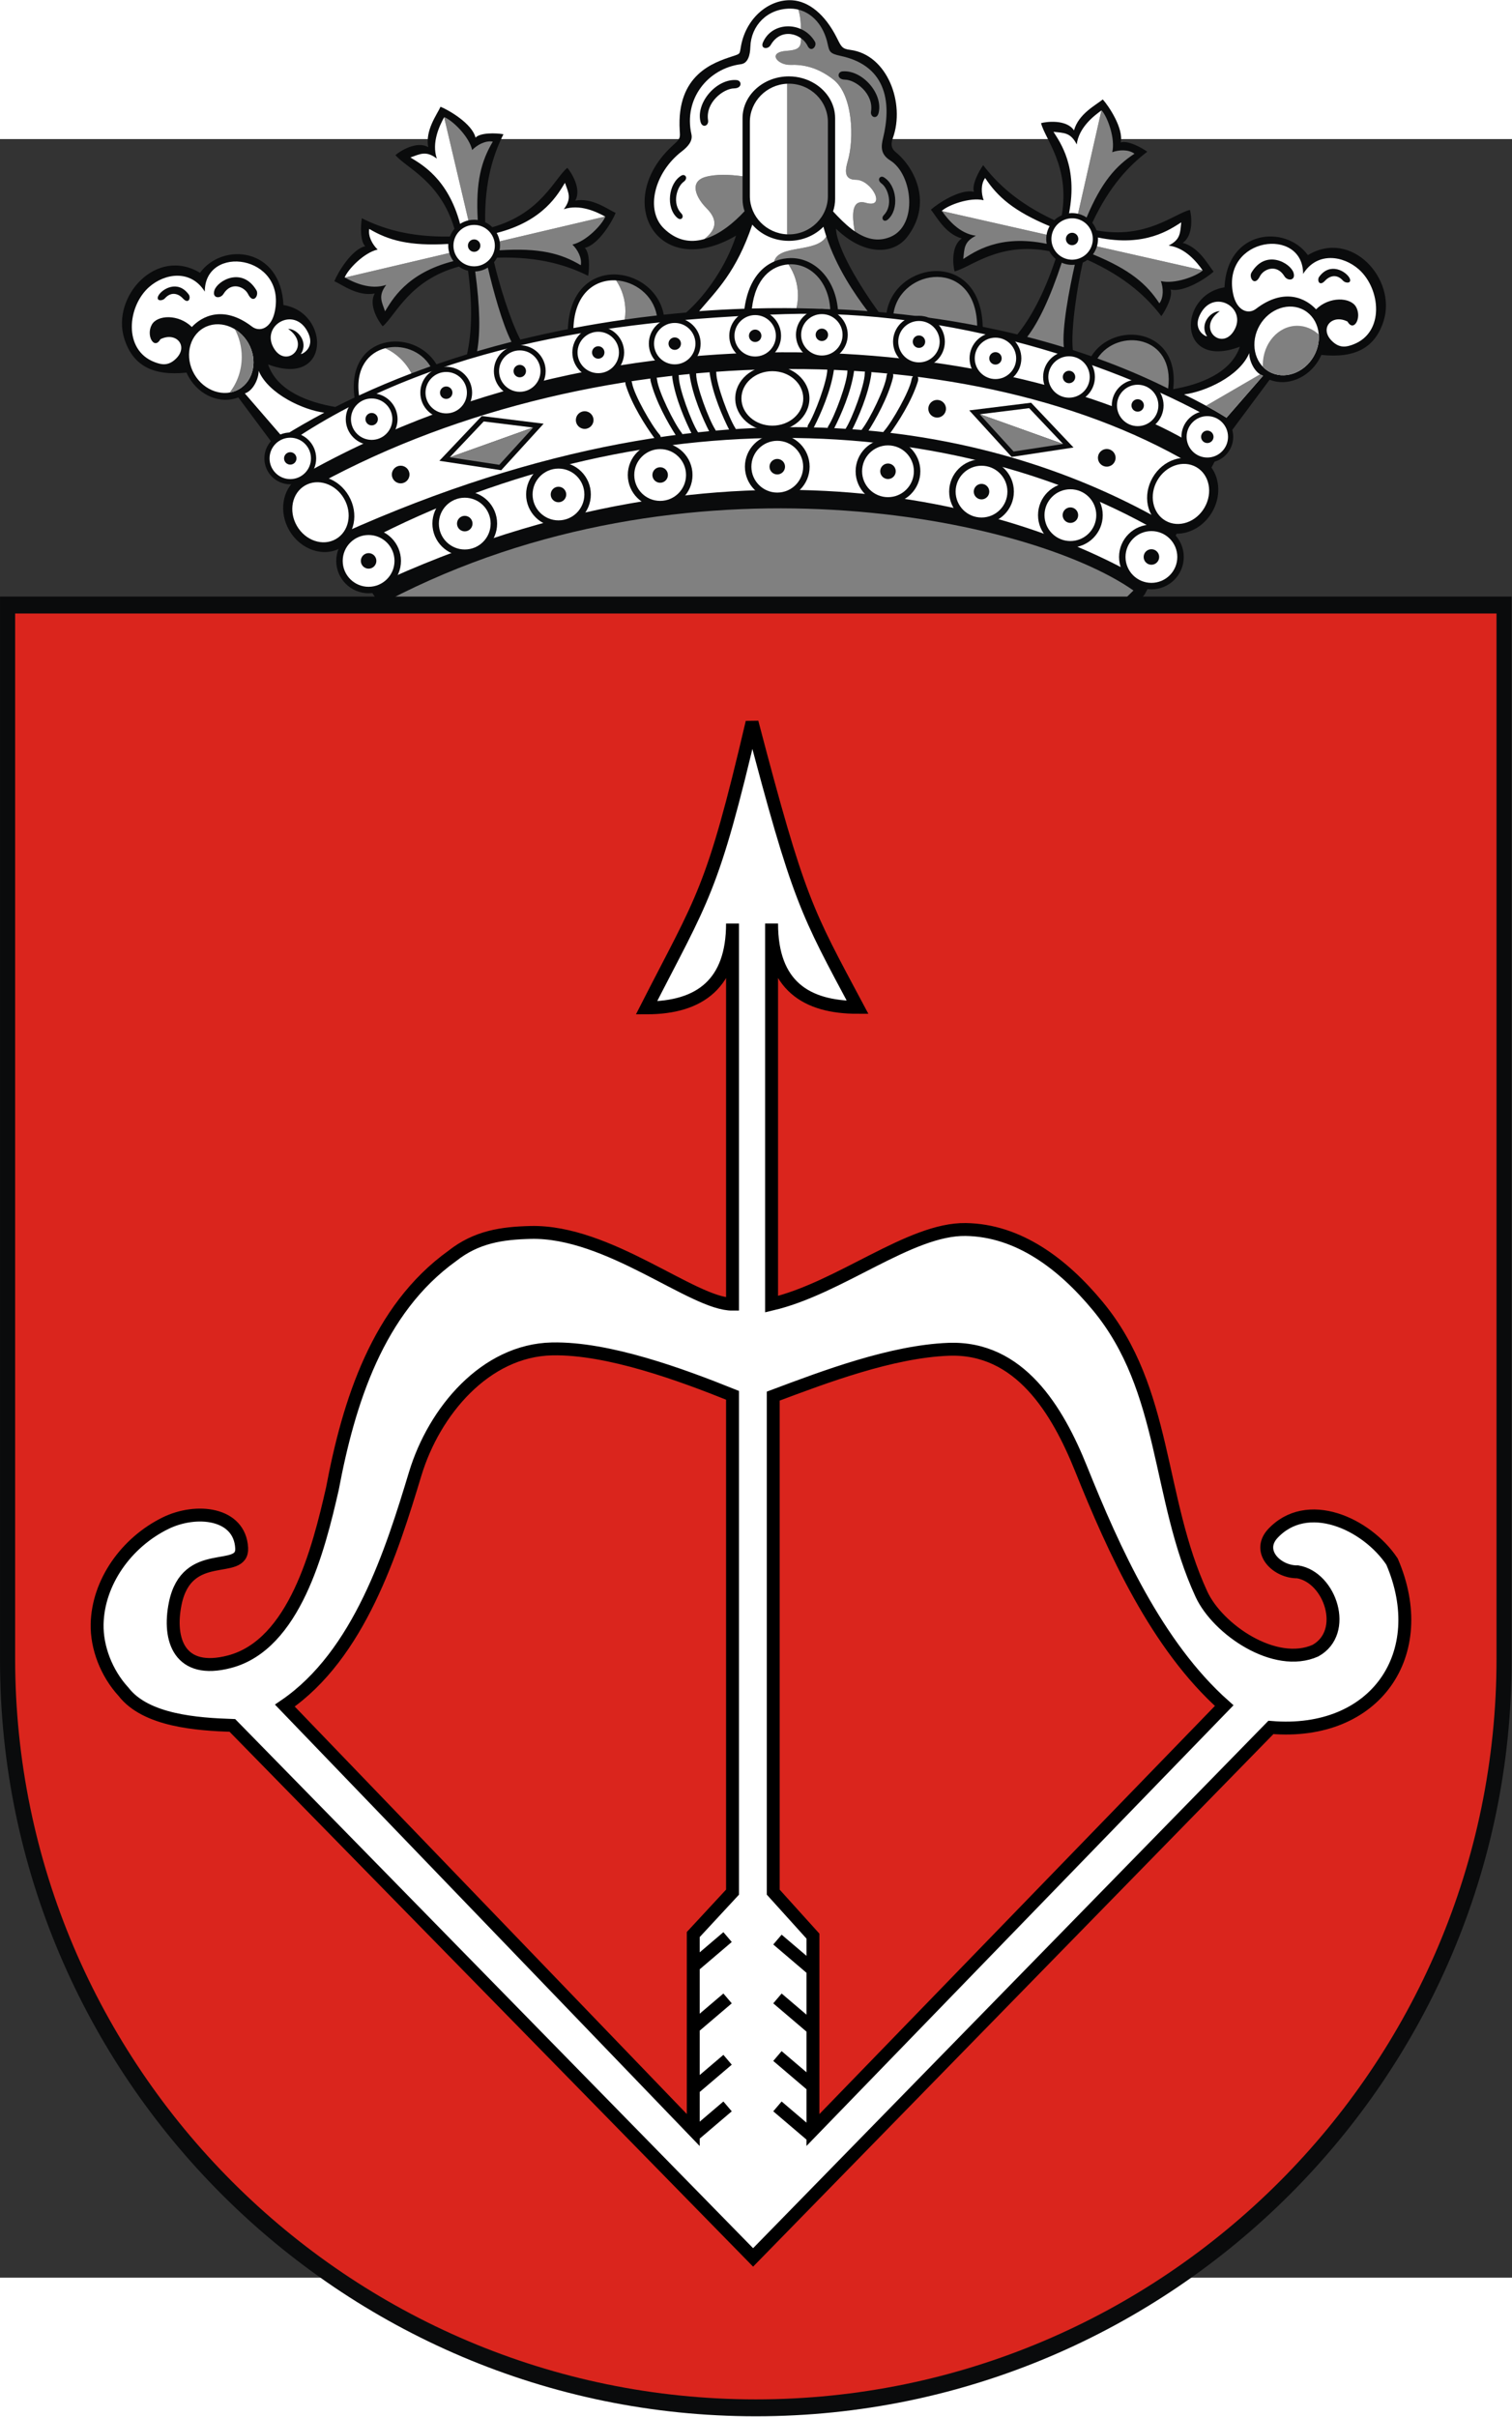 <?xml version="1.0" encoding="UTF-8" standalone="no"?>
<!-- Creator: CorelDRAW -->
<svg
   xmlns:dc="http://purl.org/dc/elements/1.1/"
   xmlns:cc="http://web.resource.org/cc/"
   xmlns:rdf="http://www.w3.org/1999/02/22-rdf-syntax-ns#"
   xmlns:svg="http://www.w3.org/2000/svg"
   xmlns="http://www.w3.org/2000/svg"
   xmlns:sodipodi="http://sodipodi.sourceforge.net/DTD/sodipodi-0.dtd"
   xmlns:inkscape="http://www.inkscape.org/namespaces/inkscape"
   xml:space="preserve"
   width="744"
   height="1189.089"
   style="shape-rendering:geometricPrecision; text-rendering:geometricPrecision; image-rendering:optimizeQuality; fill-rule:evenodd; clip-rule:evenodd"
   viewBox="0 0 210 297"
   id="svg2"
   sodipodi:version="0.32"
   inkscape:version="0.45.1"
   sodipodi:docname="POL Brześć nad Bugiem COA 2.svg"
   inkscape:output_extension="org.inkscape.output.svg.inkscape"
   sodipodi:docbase="C:\Users\Mistrz\Desktop"
   version="1.0"><rect x="0" y="0" width="210" height="297" fill="#333333" stroke="none"/><sodipodi:namedview
   inkscape:window-height="974"
   inkscape:window-width="1280"
   inkscape:pageshadow="2"
   inkscape:pageopacity="0.0"
   guidetolerance="10.0"
   gridtolerance="10.0"
   objecttolerance="10.0"
   borderopacity="1.0"
   bordercolor="#666666"
   pagecolor="#ffffff"
   id="base"
   inkscape:zoom="0.21045522"
   inkscape:cx="1106.724"
   inkscape:cy="691.34241"
   inkscape:window-x="-8"
   inkscape:window-y="-8"
   inkscape:current-layer="svg2" />
 <defs
   id="defs4">
  <style
   type="text/css"
   id="style6">
   
    .str2 {stroke:#1F1A17;stroke-width:0.076}
    .str0 {stroke:#0A0B0C;stroke-width:0.706}
    .str1 {stroke:#1F1A17;stroke-width:0.706}
    .fil3 {fill:none}
    .fil4 {fill:#0093DD}
    .fil0 {fill:#0A0B0C}
    .fil1 {fill:#DA251D}
    .fil2 {fill:white}
   
  </style>
 
  
  
  
  
  
  
  
  
  
  
  
  
  
  
  
  
  
  
  
  
  
  
  
  
  
  
  
  
  
  
  
  
  
  
  
  
  
  
  
  
  
  
  
  
 <inkscape:perspective
   sodipodi:type="inkscape:persp3d"
   inkscape:vp_x="0 : 526.18109 : 1"
   inkscape:vp_y="0 : 1000 : 0"
   inkscape:vp_z="744.09448 : 526.18109 : 1"
   inkscape:persp3d-origin="372.04724 : 350.78739 : 1"
   id="perspective3491" /><inkscape:perspective
   sodipodi:type="inkscape:persp3d"
   inkscape:vp_x="0 : 526.18109 : 1"
   inkscape:vp_y="0 : 1000 : 0"
   inkscape:vp_z="744.09448 : 526.18109 : 1"
   inkscape:persp3d-origin="372.04724 : 350.78739 : 1"
   id="perspective2618" /><inkscape:perspective
   sodipodi:type="inkscape:persp3d"
   inkscape:vp_x="0 : 526.18109 : 1"
   inkscape:vp_y="0 : 1000 : 0"
   inkscape:vp_z="744.09448 : 526.18109 : 1"
   inkscape:persp3d-origin="372.04724 : 350.78739 : 1"
   id="perspective2568" /><inkscape:perspective
   sodipodi:type="inkscape:persp3d"
   inkscape:vp_x="0 : 526.18109 : 1"
   inkscape:vp_y="0 : 1000 : 0"
   inkscape:vp_z="744.09448 : 526.18109 : 1"
   inkscape:persp3d-origin="372.04724 : 350.78739 : 1"
   id="perspective2470" /><inkscape:perspective
   id="perspective9"
   inkscape:persp3d-origin="372.04724 : 350.78739 : 1"
   inkscape:vp_z="744.09448 : 526.18109 : 1"
   inkscape:vp_y="0 : 1000 : 0"
   inkscape:vp_x="0 : 526.18109 : 1"
   sodipodi:type="inkscape:persp3d" />
 <style
   id="style2416"
   type="text/css">
   
    .fil3 {fill:#00923F}
    .fil4 {fill:#0093DD}
    .fil0 {fill:#0A0B0C}
    .fil1 {fill:#8F5444}
    .fil2 {fill:#F8C300}
   
  </style>
  
  
 
   
   
   
   
   
   
   
   
   
   
   
   
   
   
   
   
   
   
   
   
   
   
   
   
   
   
   
   
   
   
   
   
   
   
   
   
   
   
   
   
   
   
   
   
   
  
    
    
   
    
    
    
   
    
    
    
   
    
    
    
   
    
    
    
   
    
    
    
   
    
    
    
   
    
    
    
   </defs>
 
<g
   id="g2953"
   transform="matrix(0.851,0,0,0.851,15.635,63.503)"><g
     transform="matrix(1.182,0,0,1.182,-370.101,-79.129)"
     id="g2834"><path
       style="fill:#0a0b0c"
       d="M 364.563,15.29 C 364.929,15.464 365.261,15.698 365.547,15.98 C 372.259,14.089 374.118,9.277 375.901,7.782 C 376.392,8.326 377.939,10.691 376.996,12.31 C 379.341,11.875 381.455,13.498 382.576,14.008 C 382.139,15.118 380.233,18.396 378.317,18.835 C 379.023,19.517 378.963,21.663 378.781,22.695 C 375.987,21.296 372.115,20.008 366.202,20.184 C 366.084,20.406 365.945,20.614 365.786,20.805 C 366.479,23.772 367.989,28.759 369.417,31.501 C 371.592,30.967 373.781,30.485 375.981,30.054 C 376.362,19.532 387.904,21.102 389.22,28.062 C 390.252,27.952 391.284,27.852 392.314,27.762 C 395.124,25.283 397.908,21.203 399.202,17.144 C 388.326,23.519 382.043,12.338 390.501,4.661 C 391.538,3.719 391.486,3.659 391.423,2.624 C 390.953,-5.11 396.11,-6.762 398.731,-7.623 C 399.896,-8.006 399.651,-7.887 399.919,-9.207 C 400.682,-12.977 403.798,-15.555 406.966,-15.351 C 409.183,-15.208 411.476,-13.477 413.152,-10.103 C 413.734,-8.932 413.855,-8.643 414.961,-8.502 C 420.115,-7.847 422.575,-1.099 420.853,3.669 C 420.567,4.462 420.588,5.076 421.231,5.602 C 423.992,7.861 426.325,12.791 422.841,17.314 C 420.885,19.855 416.813,19.889 413,16.184 C 413.117,18.887 416.299,24.106 418.888,27.688 C 419.254,27.72 419.619,27.753 419.983,27.787 C 421.127,20.633 432.979,18.955 433.264,29.729 C 434.881,30.053 436.473,30.405 438.04,30.786 C 439.719,28.733 441.643,25.435 443.328,20.362 C 442.963,20.06 442.668,19.693 442.452,19.286 C 435.479,17.951 431.654,21.517 429.377,22.083 C 429.174,21.38 428.82,18.575 430.378,17.534 C 428.079,16.897 426.891,14.512 426.106,13.562 C 426.986,12.756 430.136,10.645 432.051,11.09 C 431.715,10.168 432.71,8.265 433.325,7.417 C 435.177,9.84 438,12.617 443.147,15.011 C 443.451,14.725 443.801,14.496 444.177,14.333 C 445.327,7.583 441.873,3.849 441.316,1.611 C 442.02,1.408 444.824,1.054 445.865,2.612 C 446.502,0.313 448.887,-0.875 449.837,-1.66 C 450.643,-0.78 452.755,2.37 452.309,4.285 C 453.231,3.949 455.134,4.944 455.982,5.559 C 453.56,7.41 450.785,10.23 448.392,15.37 C 448.645,15.686 448.841,16.042 448.974,16.421 C 455.836,17.663 459.617,14.154 461.874,13.591 C 462.078,14.296 462.431,17.099 460.874,18.141 C 463.172,18.778 464.36,21.162 465.145,22.113 C 464.265,22.919 461.116,25.03 459.2,24.585 C 459.536,25.507 458.541,27.41 457.926,28.258 C 456.028,25.775 453.112,22.921 447.72,20.487 C 447.517,20.635 447.301,20.761 447.074,20.863 C 446.327,24.136 445.398,30.047 445.704,32.941 C 446.565,33.218 447.416,33.504 448.257,33.799 C 451.35,28.833 460.58,29.885 459.556,38.343 C 463.15,37.726 467.531,36.157 468.762,32.482 C 460.077,35.762 460.175,25.305 466.643,24.285 C 467.009,16.29 475.071,15.581 478.16,19.833 C 484.194,16.192 490.418,23.135 488.624,28.894 C 487.467,32.608 484.714,34.109 480.023,33.613 C 479.927,33.831 479.818,34.048 479.695,34.261 C 478.205,36.842 475.257,37.994 472.876,37.037 L 467.261,44.583 L 464.846,49.168 C 466.025,50.809 466.136,53.235 464.946,55.297 C 463.843,57.206 461.914,58.305 460.038,58.298 L 455.626,66.674 C 433.414,94.017 364.391,84.775 349.781,67.693 L 344.799,60.144 C 344.749,60.175 344.7,60.206 344.649,60.235 C 342.272,61.607 339.064,60.526 337.507,57.829 C 336.045,55.297 336.544,52.217 338.576,50.714 L 336.501,47.569 L 336.494,47.572 L 330.473,39.479 C 328.091,40.436 325.144,39.284 323.653,36.703 C 323.531,36.491 323.422,36.274 323.325,36.055 C 318.634,36.552 315.881,35.051 314.725,31.336 C 312.93,25.577 319.154,18.635 325.188,22.275 C 328.277,18.023 336.34,18.732 336.706,26.727 C 343.174,27.747 343.271,38.204 334.586,34.924 C 335.826,38.625 340.259,40.191 343.866,40.798 C 344.743,40.353 345.629,39.92 346.522,39.499 C 345.315,30.732 354.695,29.72 357.837,34.905 C 359.231,34.423 360.637,33.965 362.053,33.53 C 362.637,30.953 362.894,27.191 362.2,21.998 C 361.739,21.886 361.313,21.685 360.941,21.414 C 354.088,23.271 352.213,28.153 350.416,29.66 C 349.924,29.116 348.377,26.751 349.32,25.132 C 346.975,25.567 344.862,23.944 343.74,23.434 C 344.177,22.324 346.083,19.046 347.999,18.607 C 347.293,17.925 347.353,15.779 347.535,14.747 C 350.262,16.113 354.016,17.372 359.692,17.268 C 359.839,16.877 360.053,16.518 360.32,16.206 C 358.395,9.635 353.653,7.793 352.172,6.027 C 352.715,5.535 355.081,3.988 356.699,4.931 C 356.264,2.586 357.887,0.473 358.397,-0.649 C 359.507,-0.211 362.786,1.694 363.225,3.611 C 363.906,2.904 366.053,2.964 367.085,3.146 C 365.72,5.871 364.461,9.621 364.563,15.29 L 364.563,15.29 z "
       class="fil0"
       id="_75084328" /><path
       style="fill:#808080"
       d="M 382.644,23.322 C 385.2,23.474 387.734,25.294 388.267,28.168 C 386.789,28.335 385.31,28.523 383.833,28.733 C 383.893,28.349 383.924,27.956 383.924,27.556 C 383.924,25.993 383.452,24.537 382.644,23.322 L 382.644,23.322 z M 406.496,-3.834 L 406.496,-3.834 C 409.459,-3.834 411.884,-1.454 411.884,1.455 L 411.884,11.683 C 411.884,14.591 409.459,16.971 406.496,16.971 L 406.496,16.971 C 406.428,16.971 406.36,16.969 406.293,16.967 C 406.283,16.966 406.273,16.966 406.263,16.966 L 406.263,-3.829 C 406.314,-3.831 406.365,-3.832 406.415,-3.833 C 406.442,-3.833 406.469,-3.834 406.496,-3.834 L 406.496,-3.834 z M 351.097,67.53 C 392.281,46.083 439.654,56.039 454.074,66.135 C 422.515,97.77 357.92,77.05 351.097,67.53 L 351.097,67.53 z M 350.771,32.687 C 353.018,32.11 355.693,32.997 357.004,35.197 C 356.126,35.508 355.252,35.829 354.385,36.159 C 353.603,34.638 352.327,33.409 350.771,32.687 L 350.771,32.687 z M 360.179,20.664 C 353.654,22.311 351.666,26.113 350.739,27.592 C 350.259,26.223 349.765,25.44 350.899,23.944 C 348.709,24.687 346.425,23.605 345.239,22.961 C 345.222,22.952 345.206,22.944 345.19,22.935 L 359.612,19.541 C 359.613,19.543 359.613,19.546 359.614,19.549 C 359.737,19.956 359.93,20.332 360.179,20.664 L 360.179,20.664 z M 458.862,38.257 C 459.855,30.83 451.856,29.846 449.103,34.1 C 452.535,35.338 455.795,36.727 458.862,38.257 z M 442.096,18.278 C 435.509,16.898 432.056,19.444 430.574,20.367 C 430.743,18.926 430.643,18.006 432.318,17.158 C 430.023,16.866 428.445,14.892 427.661,13.794 C 427.65,13.778 427.639,13.764 427.629,13.749 L 442.079,17.02 C 442.078,17.022 442.077,17.026 442.077,17.028 C 442.009,17.448 442.018,17.87 442.096,18.278 z M 406.438,21.113 C 406.529,21.106 406.619,21.102 406.71,21.1 C 409.455,21.047 411.978,23.442 412.208,27.308 C 410.66,27.236 409.104,27.188 407.539,27.166 C 407.675,26.595 407.748,26.001 407.748,25.39 C 407.748,23.808 407.265,22.336 406.438,21.113 z M 411.666,17.26 C 410.303,19.573 405.108,18.316 404.459,20.721 C 404.871,20.543 405.297,20.418 405.729,20.34 C 406.05,20.282 406.375,20.25 406.699,20.244 C 409.902,20.182 412.852,22.898 413.266,27.313 C 414.644,27.378 416.011,27.461 417.366,27.564 C 415.594,25.231 413.09,21.587 411.666,17.26 L 411.666,17.26 z M 432.495,29.578 C 432.276,20.144 421.903,21.622 420.941,27.883 C 424.905,28.287 428.763,28.855 432.495,29.578 z M 407.808,-14.062 C 409.73,-13.581 411.308,-11.873 411.851,-9.317 C 412.077,-8.252 412.163,-7.985 413.629,-7.674 C 420.304,-6.255 420.577,-0.732 419.509,3.644 C 419.232,4.778 419.088,5.886 420.488,6.759 C 423.615,8.709 424.349,15.755 420.488,17.331 C 418.693,18.064 417.063,17.56 415.581,16.541 C 415.212,14.398 415.076,12.029 417.125,12.615 C 420.06,13.456 417.905,9.432 415.761,9.432 C 414.127,9.432 414.232,8.188 414.617,6.887 C 415.542,3.764 415.337,-2.299 412.642,-4.406 C 410.452,-6.118 408.448,-6.494 406.712,-6.433 C 404.958,-6.371 403.408,-8.173 406.211,-8.369 C 408.366,-8.519 408.172,-9.153 408.168,-10.899 C 408.166,-12.011 408.113,-13.077 407.808,-14.062 L 407.808,-14.062 z M 400.099,8.95 C 398.356,8.707 396.404,8.636 394.984,9.041 C 392.639,9.71 393.731,11.96 395.102,13.33 C 397.046,15.275 396.112,16.579 394.832,17.613 C 396.969,16.988 398.95,15.314 400.377,13.773 C 400.196,13.24 400.099,12.676 400.099,12.092 L 400.099,11.809 L 400.099,8.95 L 400.099,8.95 z M 444.172,20.882 C 442.561,25.759 440.979,29.088 439.402,31.126 C 441.122,31.567 442.81,32.043 444.463,32.552 C 444.176,29.976 445.202,24.575 445.975,21.16 C 445.377,21.224 444.757,21.138 444.172,20.882 L 444.172,20.882 z M 463.622,21.925 C 463.628,21.934 463.634,21.942 463.64,21.95 C 463.635,21.954 463.629,21.959 463.624,21.963 C 462.726,22.767 459.766,23.865 457.862,23.422 C 458.198,24.345 458.27,25.645 457.655,26.492 C 455.913,23.837 453.616,21.835 448.481,19.729 C 448.608,19.557 448.721,19.373 448.818,19.174 C 448.904,18.996 448.975,18.814 449.03,18.631 C 449.031,18.628 449.032,18.626 449.032,18.624 L 463.622,21.925 z M 449.65,-0.137 C 449.658,-0.143 449.666,-0.149 449.674,-0.154 C 449.709,-0.116 449.746,-0.072 449.782,-0.026 C 450.575,0.986 451.572,3.792 451.147,5.623 C 452.069,5.287 453.369,5.215 454.217,5.831 C 451.624,7.532 449.654,9.76 447.603,14.643 C 447.467,14.551 447.324,14.467 447.172,14.394 C 446.94,14.28 446.7,14.195 446.459,14.136 C 446.447,14.133 446.434,14.13 446.422,14.127 L 449.65,-0.137 L 449.65,-0.137 z M 363.186,22.095 C 363.85,26.997 363.909,30.597 363.444,33.11 C 365.017,32.647 366.602,32.213 368.195,31.806 C 366.926,29.344 365.66,24.661 364.929,21.554 C 364.419,21.874 363.824,22.068 363.186,22.095 z M 381.126,14.507 C 381.134,14.512 381.143,14.516 381.152,14.521 C 381.149,14.527 381.147,14.533 381.144,14.54 C 380.689,15.656 378.51,17.94 376.604,18.377 C 377.311,19.058 377.945,20.195 377.764,21.227 C 375.034,19.604 372.092,18.811 366.554,19.17 C 366.593,18.96 366.613,18.744 366.613,18.523 C 366.613,18.326 366.597,18.131 366.566,17.943 C 366.565,17.94 366.565,17.937 366.564,17.934 L 381.126,14.507 L 381.126,14.507 z M 358.896,0.801 C 358.901,0.793 358.906,0.784 358.91,0.775 C 358.959,0.795 359.011,0.818 359.064,0.844 C 360.22,1.406 362.346,3.491 362.766,5.323 C 363.448,4.617 364.585,3.982 365.617,4.163 C 364.032,6.829 363.239,9.695 363.536,14.983 C 363.373,14.96 363.207,14.948 363.038,14.948 C 362.78,14.948 362.528,14.976 362.285,15.029 C 362.272,15.031 362.26,15.034 362.247,15.037 L 358.896,0.801 L 358.896,0.801 z "
       class="fil1"
       id="_75084256" /><path
       style="fill:#ffffff"
       d="M 344.361,61.433 C 383.037,39.337 429.994,40.443 460.54,59.831 L 456.475,65.256 C 439.109,54.579 399.151,42.168 349.122,65.509 L 344.361,61.433 L 344.361,61.433 z M 339.84,52.391 C 378.293,30.519 432.628,30.394 463.433,49.523 L 458.464,56.756 C 438.382,45.208 400.194,33.377 344.782,58.276 L 339.84,52.391 L 339.84,52.391 z M 335.942,46.824 C 355.555,32.737 380.888,28.775 406.015,27.977 C 428.762,27.255 452.097,34.864 466.574,43.372 L 463.273,46.554 C 443.39,33.715 387.517,22.98 339.239,50.25 L 335.942,46.824 z M 483.631,29.005 C 481.463,27.921 479.721,29.932 481.455,31.666 C 482.553,32.764 483.53,32.507 484.422,32.169 C 488.803,30.508 488.195,24.459 485.196,21.804 C 483.021,19.878 479.425,19.343 477.501,22.43 C 477.501,15.829 466.258,17.347 467.827,25.146 C 468.304,27.519 469.917,28.077 470.991,27.254 C 474.955,24.22 477.95,25.866 479.287,27.319 C 481.114,25.51 484.044,25.63 484.809,26.984 C 485.658,28.487 484.484,30.532 483.631,29.005 L 483.631,29.005 z M 446.859,15.036 C 448.274,15.727 448.866,17.445 448.175,18.861 C 447.485,20.276 445.767,20.868 444.351,20.177 C 442.935,19.487 442.343,17.769 443.034,16.354 C 443.724,14.937 445.442,14.346 446.859,15.036 z M 401.39,27.205 C 401.867,23.015 404.112,21.278 406.438,21.113 C 407.264,22.336 407.748,23.808 407.748,25.39 C 407.748,26.001 407.675,26.595 407.539,27.166 C 407.037,27.158 406.534,27.153 406.031,27.152 C 404.492,27.146 402.945,27.164 401.39,27.205 L 401.39,27.205 z M 394.104,27.57 C 396.532,24.711 399.235,22.152 401.446,15.627 C 402.618,16.986 404.446,17.864 406.49,17.864 L 406.49,17.864 C 408.385,17.864 410.093,17.11 411.266,15.917 C 411.314,16.095 411.363,16.271 411.414,16.447 C 411.494,16.721 411.578,16.992 411.666,17.26 C 410.303,19.573 405.107,18.316 404.459,20.721 C 402.499,21.567 400.854,23.593 400.357,27.236 C 398.283,27.305 396.197,27.416 394.104,27.57 L 394.104,27.57 z M 406.263,16.966 C 403.407,16.845 401.108,14.515 401.108,11.683 L 401.108,1.455 C 401.108,-1.377 403.407,-3.708 406.263,-3.829 L 406.263,16.966 z M 389.253,16.167 C 386.628,13.627 387.906,8.438 391.708,5.514 C 392.536,4.877 393.254,4.099 393.039,3.143 C 391.948,-1.709 395.284,-5.925 399.868,-6.524 C 400.85,-6.652 401.141,-7.759 401.178,-8.926 C 401.272,-11.853 403.506,-14.199 406.68,-14.201 C 406.949,-14.201 407.213,-14.178 407.473,-14.132 C 407.586,-14.113 407.697,-14.089 407.808,-14.062 C 408.113,-13.077 408.166,-12.011 408.168,-10.899 C 408.171,-9.153 408.366,-8.519 406.211,-8.369 C 403.407,-8.173 404.958,-6.371 406.712,-6.433 C 408.448,-6.494 410.452,-6.118 412.642,-4.406 C 415.337,-2.299 415.542,3.764 414.617,6.887 C 414.232,8.188 414.126,9.432 415.761,9.432 C 417.905,9.432 420.06,13.456 417.125,12.615 C 415.076,12.029 415.212,14.398 415.581,16.541 C 415.457,16.456 415.335,16.368 415.214,16.276 C 414.283,15.574 413.411,14.684 412.595,13.796 C 412.781,13.257 412.882,12.685 412.882,12.092 L 412.882,7.115 L 412.882,0.929 C 412.882,-1.04 411.775,-2.786 410.096,-3.829 C 409.068,-4.467 407.825,-4.843 406.49,-4.843 L 406.49,-4.843 C 402.975,-4.843 400.098,-2.245 400.098,0.929 L 400.098,8.95 C 398.356,8.707 396.404,8.636 394.984,9.041 C 392.638,9.71 393.731,11.96 395.101,13.33 C 397.046,15.275 396.112,16.579 394.832,17.613 C 394.649,17.666 394.466,17.712 394.281,17.749 C 392.616,18.087 390.879,17.741 389.253,16.167 L 389.253,16.167 z M 376.748,29.907 C 376.913,25.061 379.793,23.153 382.643,23.322 C 383.452,24.537 383.924,25.993 383.924,27.556 C 383.924,27.956 383.893,28.349 383.833,28.733 C 381.466,29.068 379.103,29.459 376.748,29.907 z M 363.038,15.663 C 364.613,15.663 365.898,16.948 365.898,18.523 C 365.898,20.098 364.613,21.383 363.038,21.383 C 361.463,21.383 360.178,20.098 360.178,18.523 C 360.178,16.948 361.463,15.663 363.038,15.663 z M 347.143,39.208 C 346.625,35.395 348.474,33.276 350.771,32.687 C 352.327,33.409 353.603,34.638 354.384,36.159 C 351.924,37.096 349.508,38.111 347.143,39.208 L 347.143,39.208 z M 319.717,31.447 C 321.885,30.363 323.627,32.375 321.893,34.109 C 320.795,35.206 319.819,34.949 318.926,34.611 C 314.545,32.951 315.153,26.902 318.153,24.246 C 320.327,22.32 323.923,21.785 325.847,24.872 C 325.847,18.272 337.09,19.789 335.521,27.588 C 335.044,29.961 333.432,30.519 332.357,29.697 C 328.393,26.663 325.398,28.308 324.061,29.761 C 322.234,27.952 319.305,28.073 318.539,29.426 C 317.69,30.93 318.864,32.975 319.717,31.447 L 319.717,31.447 z M 336.552,44.917 L 331.376,38.927 C 332.46,38.601 333.286,36.998 333.286,35.805 C 334.626,39.017 339.506,41.236 342.346,41.586 C 340.367,42.634 338.433,43.743 336.552,44.917 z M 325.682,29.894 C 327.734,28.709 330.505,29.643 331.849,31.972 C 333.194,34.301 332.617,37.167 330.565,38.351 C 328.513,39.536 325.743,38.602 324.398,36.273 C 323.054,33.944 323.631,31.079 325.682,29.894 z M 337.354,30.016 C 340.605,32.292 337.199,35.509 335.454,32.807 C 333.38,29.595 338.256,26.702 340.103,30.531 C 341.198,32.802 338.996,33.662 339.128,33.458 C 340.189,31.818 338.654,30.016 337.354,30.016 z M 345.19,22.935 C 345.181,22.93 345.173,22.926 345.164,22.921 C 345.602,21.811 347.795,19.504 349.712,19.065 C 349.005,18.384 348.37,17.247 348.552,16.215 C 351.234,17.809 354.12,18.603 359.471,18.29 C 359.466,18.367 359.463,18.445 359.463,18.523 C 359.463,18.876 359.515,19.218 359.612,19.541 L 345.19,22.935 L 345.19,22.935 z M 366.154,16.774 C 372.666,15.125 374.651,11.329 375.577,9.85 C 376.057,11.219 376.55,12.002 375.417,13.498 C 377.637,12.745 379.953,13.867 381.126,14.507 L 366.564,17.934 C 366.495,17.519 366.354,17.128 366.154,16.774 L 366.154,16.774 z M 361.098,15.523 C 359.416,9.211 355.699,7.264 354.239,6.35 C 355.609,5.87 356.392,5.377 357.888,6.51 C 357.134,4.29 358.257,1.974 358.896,0.801 L 362.247,15.037 C 361.832,15.132 361.445,15.298 361.098,15.523 z M 427.629,13.749 C 427.623,13.74 427.617,13.733 427.612,13.725 C 428.491,12.919 431.474,11.807 433.389,12.253 C 433.053,11.33 432.98,10.03 433.596,9.182 C 435.308,11.791 437.554,13.769 442.501,15.834 C 442.462,15.901 442.426,15.97 442.391,16.04 C 442.236,16.357 442.133,16.687 442.079,17.02 L 427.629,13.749 L 427.629,13.749 z M 449.171,17.401 C 455.747,18.773 459.196,16.231 460.677,15.308 C 460.508,16.749 460.608,17.669 458.932,18.516 C 461.26,18.812 462.849,20.837 463.621,21.925 L 449.032,18.624 C 449.152,18.22 449.196,17.807 449.171,17.401 L 449.171,17.401 z M 445.176,14.06 C 446.432,7.649 443.943,4.27 443.032,2.809 C 444.473,2.978 445.394,2.877 446.241,4.552 C 446.537,2.226 448.561,0.636 449.65,-0.137 L 446.422,14.127 C 446.007,14.03 445.586,14.01 445.176,14.06 L 445.176,14.06 z M 466.919,42.285 L 471.973,36.484 C 470.889,36.159 470.063,34.555 470.063,33.363 C 468.717,36.589 463.889,38.733 461.06,39.064 C 463.123,40.068 465.113,41.144 466.919,42.285 z M 477.666,27.451 C 475.614,26.267 472.844,27.2 471.499,29.529 C 470.154,31.858 470.731,34.724 472.783,35.909 C 474.835,37.093 477.605,36.16 478.95,33.831 C 480.294,31.502 479.718,28.636 477.666,27.451 z M 465.995,27.573 C 462.743,29.85 466.149,33.067 467.895,30.364 C 469.968,27.153 465.092,24.26 463.245,28.089 C 462.15,30.359 464.352,31.219 464.22,31.016 C 463.159,29.375 464.694,27.573 465.995,27.573 L 465.995,27.573 z "
       class="fil2"
       id="_74991216" /><circle
       id="_74989608"
       class="fil0"
       cx="94.164"
       cy="92.101"
       r="3.039"
       sodipodi:cx="94.163902"
       sodipodi:cy="92.100502"
       sodipodi:rx="3.0394299"
       sodipodi:ry="3.0394299"
       style="fill:#0a0b0c"
       transform="matrix(1.47,0,0,1.47,250.301,-85.197)" /><circle
       id="_74989536"
       class="fil2"
       cx="94.164"
       cy="92.101"
       r="2.432"
       sodipodi:cx="94.163902"
       sodipodi:cy="92.100502"
       sodipodi:rx="2.43154"
       sodipodi:ry="2.43154"
       style="fill:#ffffff"
       transform="matrix(1.47,0,0,1.47,250.301,-85.197)" /><circle
       id="_74989464"
       class="fil0"
       cx="94.164"
       cy="92.101"
       r="0.729"
       sodipodi:cx="94.164001"
       sodipodi:cy="92.100601"
       sodipodi:rx="0.72948802"
       sodipodi:ry="0.72948802"
       style="fill:#0a0b0c"
       transform="matrix(1.47,0,0,1.47,250.301,-85.197)" /><circle
       id="_74989368"
       class="fil0"
       cx="105.165"
       cy="91.321"
       r="3.039"
       sodipodi:cx="105.165"
       sodipodi:cy="91.320801"
       sodipodi:rx="3.0394299"
       sodipodi:ry="3.0394299"
       style="fill:#0a0b0c"
       transform="matrix(1.47,0,0,1.47,250.301,-85.197)" /><circle
       id="_74989296"
       class="fil2"
       cx="105.165"
       cy="91.321"
       r="2.432"
       sodipodi:cx="105.165"
       sodipodi:cy="91.320801"
       sodipodi:rx="2.43154"
       sodipodi:ry="2.43154"
       style="fill:#ffffff"
       transform="matrix(1.47,0,0,1.47,250.301,-85.197)" /><circle
       id="_74958472"
       class="fil0"
       cx="105.165"
       cy="91.321"
       r="0.729"
       sodipodi:cx="105.165"
       sodipodi:cy="91.3209"
       sodipodi:rx="0.72948802"
       sodipodi:ry="0.72948802"
       style="fill:#0a0b0c"
       transform="matrix(1.47,0,0,1.47,250.301,-85.197)" /><circle
       id="_74958376"
       class="fil0"
       cx="115.564"
       cy="91.751"
       r="3.039"
       sodipodi:cx="115.564"
       sodipodi:cy="91.7509"
       sodipodi:rx="3.0394299"
       sodipodi:ry="3.0394299"
       style="fill:#0a0b0c"
       transform="matrix(1.47,0,0,1.47,250.301,-85.197)" /><circle
       id="_74958304"
       class="fil2"
       cx="115.564"
       cy="91.751"
       r="2.432"
       sodipodi:cx="115.564"
       sodipodi:cy="91.7509"
       sodipodi:rx="2.43154"
       sodipodi:ry="2.43154"
       style="fill:#ffffff"
       transform="matrix(1.47,0,0,1.47,250.301,-85.197)" /><circle
       id="_74958232"
       class="fil0"
       cx="115.564"
       cy="91.751"
       r="0.729"
       sodipodi:cx="115.564"
       sodipodi:cy="91.750999"
       sodipodi:rx="0.72948802"
       sodipodi:ry="0.72948802"
       style="fill:#0a0b0c"
       transform="matrix(1.47,0,0,1.47,250.301,-85.197)" /><circle
       id="_74958136"
       class="fil0"
       cx="84.614"
       cy="93.931"
       r="3.039"
       sodipodi:cx="84.6138"
       sodipodi:cy="93.931396"
       sodipodi:rx="3.0394299"
       sodipodi:ry="3.0394299"
       style="fill:#0a0b0c"
       transform="matrix(1.47,0,0,1.47,250.301,-85.197)" /><circle
       id="_74958064"
       class="fil2"
       cx="84.614"
       cy="93.931"
       r="2.432"
       sodipodi:cx="84.6138"
       sodipodi:cy="93.931396"
       sodipodi:rx="2.43154"
       sodipodi:ry="2.43154"
       style="fill:#ffffff"
       transform="matrix(1.47,0,0,1.47,250.301,-85.197)" /><circle
       id="_74957992"
       class="fil0"
       cx="84.614"
       cy="93.932"
       r="0.729"
       sodipodi:cx="84.613899"
       sodipodi:cy="93.931503"
       sodipodi:rx="0.72948802"
       sodipodi:ry="0.72948802"
       style="fill:#0a0b0c"
       transform="matrix(1.47,0,0,1.47,250.301,-85.197)" /><circle
       id="_74957896"
       class="fil0"
       cx="75.811"
       cy="96.666"
       r="3.039"
       sodipodi:cx="75.811203"
       sodipodi:cy="96.666199"
       sodipodi:rx="3.0394299"
       sodipodi:ry="3.0394299"
       style="fill:#0a0b0c"
       transform="matrix(1.47,0,0,1.47,250.301,-85.197)" /><circle
       id="_74957824"
       class="fil2"
       cx="75.811"
       cy="96.666"
       r="2.432"
       sodipodi:cx="75.811203"
       sodipodi:cy="96.666298"
       sodipodi:rx="2.43154"
       sodipodi:ry="2.43154"
       style="fill:#ffffff"
       transform="matrix(1.47,0,0,1.47,250.301,-85.197)" /><circle
       id="_74957752"
       class="fil0"
       cx="75.811"
       cy="96.666"
       r="0.729"
       sodipodi:cx="75.811302"
       sodipodi:cy="96.666298"
       sodipodi:rx="0.72948802"
       sodipodi:ry="0.72948802"
       style="fill:#0a0b0c"
       transform="matrix(1.47,0,0,1.47,250.301,-85.197)" /><circle
       id="_74957656"
       class="fil0"
       cx="66.779"
       cy="100.169"
       r="3.039"
       sodipodi:cx="66.778603"
       sodipodi:cy="100.169"
       sodipodi:rx="3.0394299"
       sodipodi:ry="3.0394299"
       style="fill:#0a0b0c"
       transform="matrix(1.47,0,0,1.47,250.301,-85.197)" /><circle
       id="_74957584"
       class="fil2"
       cx="66.779"
       cy="100.169"
       r="2.432"
       sodipodi:cx="66.778603"
       sodipodi:cy="100.169"
       sodipodi:rx="2.43154"
       sodipodi:ry="2.43154"
       style="fill:#ffffff"
       transform="matrix(1.47,0,0,1.47,250.301,-85.197)" /><circle
       id="_74957512"
       class="fil0"
       cx="66.779"
       cy="100.169"
       r="0.729"
       sodipodi:cx="66.778702"
       sodipodi:cy="100.169"
       sodipodi:rx="0.72948802"
       sodipodi:ry="0.72948802"
       style="fill:#0a0b0c"
       transform="matrix(1.47,0,0,1.47,250.301,-85.197)" /><circle
       id="_74957416"
       class="fil0"
       cx="124.35"
       cy="93.663"
       r="3.039"
       sodipodi:cx="124.35"
       sodipodi:cy="93.663399"
       sodipodi:rx="3.0394299"
       sodipodi:ry="3.0394299"
       style="fill:#0a0b0c"
       transform="matrix(1.47,0,0,1.47,250.301,-85.197)" /><circle
       id="_74957344"
       class="fil2"
       cx="124.35"
       cy="93.663"
       r="2.432"
       sodipodi:cx="124.35"
       sodipodi:cy="93.663399"
       sodipodi:rx="2.43154"
       sodipodi:ry="2.43154"
       style="fill:#ffffff"
       transform="matrix(1.47,0,0,1.47,250.301,-85.197)" /><circle
       id="_74957272"
       class="fil0"
       cx="124.35"
       cy="93.663"
       r="0.729"
       sodipodi:cx="124.35"
       sodipodi:cy="93.663498"
       sodipodi:rx="0.72948802"
       sodipodi:ry="0.72948802"
       style="fill:#0a0b0c"
       transform="matrix(1.47,0,0,1.47,250.301,-85.197)" /><g
       id="g72"
       transform="matrix(1.47,0,0,1.47,250.301,-85.197)">
    <circle
   style="fill:#0a0b0c"
   sodipodi:ry="3.0394299"
   sodipodi:rx="3.0394299"
   sodipodi:cy="95.872902"
   sodipodi:cx="132.69701"
   r="3.039"
   cy="95.873"
   cx="132.697"
   class="fil0"
   id="_74957176" />
    <circle
   style="fill:#ffffff"
   sodipodi:ry="2.43154"
   sodipodi:rx="2.43154"
   sodipodi:cy="95.873001"
   sodipodi:cx="132.69701"
   r="2.432"
   cy="95.873"
   cx="132.697"
   class="fil2"
   id="_74957104" />
    <circle
   style="fill:#0a0b0c"
   sodipodi:ry="0.72948802"
   sodipodi:rx="0.72948802"
   sodipodi:cy="95.873001"
   sodipodi:cx="132.698"
   r="0.729"
   cy="95.873"
   cx="132.698"
   class="fil0"
   id="_74957032" />
   </g><g
       id="g77"
       transform="matrix(1.47,0,0,1.47,250.301,-85.197)">
    <circle
   style="fill:#0a0b0c"
   sodipodi:ry="3.0394299"
   sodipodi:rx="3.0394299"
   sodipodi:cy="99.801102"
   sodipodi:cx="140.308"
   r="3.039"
   cy="99.801"
   cx="140.308"
   class="fil0"
   id="_74956936" />
    <circle
   style="fill:#ffffff"
   sodipodi:ry="2.43154"
   sodipodi:rx="2.43154"
   sodipodi:cy="99.801102"
   sodipodi:cx="140.308"
   r="2.432"
   cy="99.801"
   cx="140.308"
   class="fil2"
   id="_74956864" />
    <circle
   style="fill:#0a0b0c"
   sodipodi:ry="0.72948802"
   sodipodi:rx="0.72948802"
   sodipodi:cy="99.801201"
   sodipodi:cx="140.308"
   r="0.729"
   cy="99.801"
   cx="140.308"
   class="fil0"
   id="_74956792" />
   </g><g
       id="g82"
       transform="matrix(1.47,0,0,1.47,250.301,-85.197)">
    <circle
   style="fill:#0a0b0c"
   sodipodi:ry="2.43154"
   sodipodi:rx="2.43154"
   sodipodi:cy="79.026901"
   sodipodi:cx="103.089"
   r="2.432"
   cy="79.027"
   cx="103.089"
   class="fil0"
   id="_74956696" />
    <circle
   style="fill:#ffffff"
   sodipodi:ry="1.94526"
   sodipodi:rx="1.94526"
   sodipodi:cy="79.026901"
   sodipodi:cx="103.089"
   r="1.945"
   cy="79.027"
   cx="103.089"
   class="fil2"
   id="_74956624" />
    <circle
   style="fill:#0a0b0c"
   sodipodi:ry="0.58361399"
   sodipodi:rx="0.58361399"
   sodipodi:cy="79.027"
   sodipodi:cx="103.089"
   r="0.584"
   cy="79.027"
   cx="103.089"
   class="fil0"
   id="_74956552" />
   </g><g
       id="g87"
       transform="matrix(1.47,0,0,1.47,250.301,-85.197)">
    <circle
   style="fill:#0a0b0c"
   sodipodi:ry="2.43154"
   sodipodi:rx="2.43154"
   sodipodi:cy="78.934799"
   sodipodi:cx="109.353"
   r="2.432"
   cy="78.935"
   cx="109.353"
   class="fil0"
   id="_74935944" />
    <circle
   style="fill:#ffffff"
   sodipodi:ry="1.94526"
   sodipodi:rx="1.94526"
   sodipodi:cy="78.934799"
   sodipodi:cx="109.353"
   r="1.945"
   cy="78.935"
   cx="109.353"
   class="fil2"
   id="_74935872" />
    <circle
   style="fill:#0a0b0c"
   sodipodi:ry="0.58361399"
   sodipodi:rx="0.58361399"
   sodipodi:cy="78.934799"
   sodipodi:cx="109.353"
   r="0.584"
   cy="78.935"
   cx="109.353"
   class="fil0"
   id="_74935800" />
   </g><g
       id="g92"
       transform="matrix(1.47,0,0,1.47,250.301,-85.197)">
    <circle
   style="fill:#0a0b0c"
   sodipodi:ry="2.43154"
   sodipodi:rx="2.43154"
   sodipodi:cy="79.579597"
   sodipodi:cx="118.474"
   r="2.432"
   cy="79.58"
   cx="118.474"
   class="fil0"
   id="_74935704" />
    <circle
   style="fill:#ffffff"
   sodipodi:ry="1.94526"
   sodipodi:rx="1.94526"
   sodipodi:cy="79.579697"
   sodipodi:cx="118.474"
   r="1.945"
   cy="79.58"
   cx="118.474"
   class="fil2"
   id="_74935632" />
    <circle
   style="fill:#0a0b0c"
   sodipodi:ry="0.58361399"
   sodipodi:rx="0.58361399"
   sodipodi:cy="79.579697"
   sodipodi:cx="118.474"
   r="0.584"
   cy="79.58"
   cx="118.474"
   class="fil0"
   id="_74935560" />
   </g><g
       id="g97"
       transform="matrix(1.47,0,0,1.47,250.301,-85.197)">
    <circle
   style="fill:#0a0b0c"
   sodipodi:ry="2.43154"
   sodipodi:rx="2.43154"
   sodipodi:cy="81.145798"
   sodipodi:cx="125.659"
   r="2.432"
   cy="81.146"
   cx="125.659"
   class="fil0"
   id="_74935464" />
    <circle
   style="fill:#ffffff"
   sodipodi:ry="1.94526"
   sodipodi:rx="1.94526"
   sodipodi:cy="81.145798"
   sodipodi:cx="125.66"
   r="1.945"
   cy="81.146"
   cx="125.66"
   class="fil2"
   id="_74935392" />
    <circle
   style="fill:#0a0b0c"
   sodipodi:ry="0.58361399"
   sodipodi:rx="0.58361399"
   sodipodi:cy="81.145798"
   sodipodi:cx="125.66"
   r="0.584"
   cy="81.146"
   cx="125.66"
   class="fil0"
   id="_74935320" />
   </g><g
       id="g102"
       transform="matrix(1.47,0,0,1.47,250.301,-85.197)">
    <circle
   style="fill:#0a0b0c"
   sodipodi:ry="2.43154"
   sodipodi:rx="2.43154"
   sodipodi:cy="82.896202"
   sodipodi:cx="132.569"
   r="2.432"
   cy="82.896"
   cx="132.569"
   class="fil0"
   id="_74935224" />
    <circle
   style="fill:#ffffff"
   sodipodi:ry="1.94526"
   sodipodi:rx="1.94526"
   sodipodi:cy="82.896202"
   sodipodi:cx="132.569"
   r="1.945"
   cy="82.896"
   cx="132.569"
   class="fil2"
   id="_74935152" />
    <circle
   style="fill:#0a0b0c"
   sodipodi:ry="0.58361399"
   sodipodi:rx="0.58361399"
   sodipodi:cy="82.896202"
   sodipodi:cx="132.569"
   r="0.584"
   cy="82.896"
   cx="132.569"
   class="fil0"
   id="_74935080" />
   </g><g
       id="g107"
       transform="matrix(1.47,0,0,1.47,250.301,-85.197)">
    <circle
   style="fill:#0a0b0c"
   sodipodi:ry="2.43154"
   sodipodi:rx="2.43154"
   sodipodi:cy="85.567802"
   sodipodi:cx="139.01801"
   r="2.432"
   cy="85.568"
   cx="139.018"
   class="fil0"
   id="_74934984" />
    <circle
   style="fill:#ffffff"
   sodipodi:ry="1.94526"
   sodipodi:rx="1.94526"
   sodipodi:cy="85.567802"
   sodipodi:cx="139.01801"
   r="1.945"
   cy="85.568"
   cx="139.018"
   class="fil2"
   id="_74934912" />
    <circle
   style="fill:#0a0b0c"
   sodipodi:ry="0.58361399"
   sodipodi:rx="0.58361399"
   sodipodi:cy="85.567902"
   sodipodi:cx="139.01801"
   r="0.584"
   cy="85.568"
   cx="139.018"
   class="fil0"
   id="_74934840" />
   </g><g
       id="g112"
       transform="matrix(1.47,0,0,1.47,250.301,-85.197)">
    <circle
   style="fill:#0a0b0c"
   sodipodi:ry="2.43154"
   sodipodi:rx="2.43154"
   sodipodi:cy="88.5159"
   sodipodi:cx="145.55901"
   r="2.432"
   cy="88.516"
   cx="145.559"
   class="fil0"
   id="_74934744" />
    <circle
   style="fill:#ffffff"
   sodipodi:ry="1.94526"
   sodipodi:rx="1.94526"
   sodipodi:cy="88.5159"
   sodipodi:cx="145.55901"
   r="1.945"
   cy="88.516"
   cx="145.559"
   class="fil2"
   id="_74934672" />
    <circle
   style="fill:#0a0b0c"
   sodipodi:ry="0.58361399"
   sodipodi:rx="0.58361399"
   sodipodi:cy="88.5159"
   sodipodi:cx="145.55901"
   r="0.584"
   cy="88.516"
   cx="145.559"
   class="fil0"
   id="_74934600" />
   </g><g
       id="g117"
       transform="matrix(1.47,0,0,1.47,250.301,-85.197)">
    <circle
   style="fill:#0a0b0c"
   sodipodi:ry="2.43154"
   sodipodi:rx="2.43154"
   sodipodi:cy="79.763901"
   sodipodi:cx="95.534302"
   r="2.432"
   cy="79.764"
   cx="95.534"
   class="fil0"
   id="_74934504" />
    <circle
   style="fill:#ffffff"
   sodipodi:ry="1.94526"
   sodipodi:rx="1.94526"
   sodipodi:cy="79.763901"
   sodipodi:cx="95.534302"
   r="1.945"
   cy="79.764"
   cx="95.534"
   class="fil2"
   id="_74934432" />
    <circle
   style="fill:#0a0b0c"
   sodipodi:ry="0.58361399"
   sodipodi:rx="0.58361399"
   sodipodi:cy="79.764"
   sodipodi:cx="95.534401"
   r="0.584"
   cy="79.764"
   cx="95.534"
   class="fil0"
   id="_74934360" />
   </g><g
       id="g122"
       transform="matrix(1.47,0,0,1.47,250.301,-85.197)">
    <circle
   style="fill:#0a0b0c"
   sodipodi:ry="2.43154"
   sodipodi:rx="2.43154"
   sodipodi:cy="80.593002"
   sodipodi:cx="88.348503"
   r="2.432"
   cy="80.593"
   cx="88.349"
   class="fil0"
   id="_74934264" />
    <circle
   style="fill:#ffffff"
   sodipodi:ry="1.94526"
   sodipodi:rx="1.94526"
   sodipodi:cy="80.593002"
   sodipodi:cx="88.348503"
   r="1.945"
   cy="80.593"
   cx="88.349"
   class="fil2"
   id="_74934192" />
    <circle
   style="fill:#0a0b0c"
   sodipodi:ry="0.58361399"
   sodipodi:rx="0.58361399"
   sodipodi:cy="80.593102"
   sodipodi:cx="88.348503"
   r="0.584"
   cy="80.593"
   cx="88.349"
   class="fil0"
   id="_74934120" />
   </g><g
       id="g127"
       transform="matrix(1.47,0,0,1.47,250.301,-85.197)">
    <circle
   style="fill:#0a0b0c"
   sodipodi:ry="2.43154"
   sodipodi:rx="2.43154"
   sodipodi:cy="82.343399"
   sodipodi:cx="80.978401"
   r="2.432"
   cy="82.343"
   cx="80.978"
   class="fil0"
   id="_74934024" />
    <circle
   style="fill:#ffffff"
   sodipodi:ry="1.94526"
   sodipodi:rx="1.94526"
   sodipodi:cy="82.343399"
   sodipodi:cx="80.978401"
   r="1.945"
   cy="82.343"
   cx="80.978"
   class="fil2"
   id="_74915480" />
    <circle
   style="fill:#0a0b0c"
   sodipodi:ry="0.58361399"
   sodipodi:rx="0.58361399"
   sodipodi:cy="82.343498"
   sodipodi:cx="80.9785"
   r="0.584"
   cy="82.343"
   cx="80.978"
   class="fil0"
   id="_74915408" />
   </g><g
       id="g132"
       transform="matrix(1.47,0,0,1.47,250.301,-85.197)">
    <circle
   style="fill:#0a0b0c"
   sodipodi:ry="2.43154"
   sodipodi:rx="2.43154"
   sodipodi:cy="84.370201"
   sodipodi:cx="74.068901"
   r="2.432"
   cy="84.37"
   cx="74.069"
   class="fil0"
   id="_74915312" />
    <circle
   style="fill:#ffffff"
   sodipodi:ry="1.94526"
   sodipodi:rx="1.94526"
   sodipodi:cy="84.370201"
   sodipodi:cx="74.069"
   r="1.945"
   cy="84.37"
   cx="74.069"
   class="fil2"
   id="_74915240" />
    <circle
   style="fill:#0a0b0c"
   sodipodi:ry="0.58361399"
   sodipodi:rx="0.58361399"
   sodipodi:cy="84.3703"
   sodipodi:cx="74.069"
   r="0.584"
   cy="84.37"
   cx="74.069"
   class="fil0"
   id="_74915168" />
   </g><g
       id="g137"
       transform="matrix(1.47,0,0,1.47,250.301,-85.197)">
    <circle
   style="fill:#0a0b0c"
   sodipodi:ry="2.43154"
   sodipodi:rx="2.43154"
   sodipodi:cy="86.857597"
   sodipodi:cx="67.067398"
   r="2.432"
   cy="86.858"
   cx="67.067"
   class="fil0"
   id="_74915072" />
    <circle
   style="fill:#ffffff"
   sodipodi:ry="1.94526"
   sodipodi:rx="1.94526"
   sodipodi:cy="86.857597"
   sodipodi:cx="67.067398"
   r="1.945"
   cy="86.858"
   cx="67.067"
   class="fil2"
   id="_74915000" />
    <circle
   style="fill:#0a0b0c"
   sodipodi:ry="0.58361399"
   sodipodi:rx="0.58361399"
   sodipodi:cy="86.857697"
   sodipodi:cx="67.067398"
   r="0.584"
   cy="86.858"
   cx="67.067"
   class="fil0"
   id="_74914928" />
   </g><g
       id="g142"
       transform="matrix(1.47,0,0,1.47,250.301,-85.197)">
    <circle
   style="fill:#0a0b0c"
   sodipodi:ry="2.43154"
   sodipodi:rx="2.43154"
   sodipodi:cy="90.542603"
   sodipodi:cx="59.420898"
   r="2.432"
   cy="90.543"
   cx="59.421"
   class="fil0"
   id="_74914832" />
    <circle
   style="fill:#ffffff"
   sodipodi:ry="1.94526"
   sodipodi:rx="1.94526"
   sodipodi:cy="90.542603"
   sodipodi:cx="59.420898"
   r="1.945"
   cy="90.543"
   cx="59.421"
   class="fil2"
   id="_74914760" />
    <circle
   style="fill:#0a0b0c"
   sodipodi:ry="0.58361399"
   sodipodi:rx="0.58361399"
   sodipodi:cy="90.542702"
   sodipodi:cx="59.421001"
   r="0.584"
   cy="90.543"
   cx="59.421"
   class="fil0"
   id="_74914688" />
   </g><ellipse
       style="fill:#0a0b0c"
       sodipodi:ry="2.3982"
       sodipodi:rx="2.1127"
       sodipodi:cy="0"
       sodipodi:cx="0"
       cy="0"
       cx="0"
       ry="2.398"
       rx="2.113"
       transform="matrix(-1.85,-1.068,-1.068,1.85,460.632,52.806)"
       class="fil0"
       id="_74914592" /><ellipse
       style="fill:#ffffff"
       sodipodi:ry="2.3982"
       sodipodi:rx="2.1127"
       sodipodi:cy="0"
       sodipodi:cx="0"
       cy="0"
       cx="0"
       ry="2.398"
       rx="2.113"
       transform="matrix(-1.541,-0.89,-0.89,1.541,460.632,52.806)"
       class="fil2"
       id="_74914520" /><ellipse
       style="fill:#0a0b0c"
       sodipodi:ry="2.3982"
       sodipodi:rx="2.1127"
       sodipodi:cy="0"
       sodipodi:cx="0"
       cy="0"
       cx="0"
       ry="2.398"
       rx="2.113"
       transform="matrix(1.85,-1.068,1.068,1.85,341.821,55.338)"
       class="fil0"
       id="_74890496" /><ellipse
       style="fill:#ffffff"
       sodipodi:ry="2.3982"
       sodipodi:rx="2.1127"
       sodipodi:cy="0"
       sodipodi:cx="0"
       cy="0"
       cx="0"
       ry="2.398"
       rx="2.113"
       transform="matrix(1.541,-0.89,0.89,1.541,341.821,55.338)"
       class="fil2"
       id="_74890424" /><ellipse
       id="_74890352"
       class="fil0"
       transform="matrix(0,-2.136,2.136,0,404.213,39.619)"
       rx="2.113"
       ry="2.398"
       cx="0"
       cy="0"
       sodipodi:cx="0"
       sodipodi:cy="0"
       sodipodi:rx="2.1127"
       sodipodi:ry="2.3982"
       style="fill:#0a0b0c" /><ellipse
       id="_74890280"
       class="fil2"
       transform="matrix(0,-1.78,1.78,0,404.213,39.619)"
       rx="2.113"
       ry="2.398"
       cx="0"
       cy="0"
       sodipodi:cx="0"
       sodipodi:cy="0"
       sodipodi:rx="2.1127"
       sodipodi:ry="2.3982"
       style="fill:#ffffff" /><polygon
       style="fill:#0a0b0c"
       points="73.426,90.768 77.409,86.564 83.218,87.283 79.235,91.653 73.426,90.768 "
       class="fil0"
       id="_74890184"
       transform="matrix(1.47,0,0,1.47,250.301,-85.197)" /><polygon
       style="fill:#0a0b0c"
       points="132.99,89.519 129.007,85.314 123.198,86.033 127.181,90.404 132.99,89.519 "
       class="fil0"
       id="_74890112"
       transform="matrix(1.47,0,0,1.47,250.301,-85.197)" /><polygon
       style="fill:#ffffff"
       points="132.011,89.187 131.964,89.138 128.824,85.823 124.222,86.393 124.205,86.395 132.005,89.188 132.011,89.187 "
       class="fil2"
       id="_74890040"
       transform="matrix(1.47,0,0,1.47,250.301,-85.197)" /><polygon
       style="fill:#808080"
       points="124.205,86.395 124.177,86.398 127.363,89.895 132.005,89.188 124.205,86.395 "
       class="fil1"
       id="_74889968"
       transform="matrix(1.47,0,0,1.47,250.301,-85.197)" /><polygon
       style="fill:#ffffff"
       points="74.405,90.436 77.592,87.072 82.213,87.645 74.412,90.437 74.405,90.436 "
       class="fil2"
       id="_74889896"
       transform="matrix(1.47,0,0,1.47,250.301,-85.197)" /><polygon
       style="fill:#808080"
       points="82.213,87.645 82.229,87.647 82.239,87.648 79.052,91.144 74.481,90.448 74.412,90.437 82.213,87.645 "
       class="fil1"
       id="_74889824"
       transform="matrix(1.47,0,0,1.47,250.301,-85.197)" /><path
       style="fill:#808080"
       d="M 329.995,30.065 C 330.727,30.507 331.377,31.153 331.849,31.972 C 333.194,34.301 332.617,37.167 330.566,38.351 C 330.158,38.587 329.721,38.738 329.273,38.812 C 330.318,37.472 330.948,35.754 330.948,33.884 C 330.948,32.496 330.601,31.193 329.995,30.065 L 329.995,30.065 z "
       class="fil1"
       id="_74889752" /><path
       style="fill:#808080"
       d="M 466.919,42.286 L 471.972,36.484 C 471.827,36.441 471.688,36.374 471.553,36.288 L 464.089,40.626 C 465.069,41.162 466.017,41.716 466.919,42.286 L 466.919,42.286 z M 471.939,35.246 C 472.184,35.502 472.465,35.726 472.783,35.909 C 474.834,37.093 477.605,36.16 478.95,33.831 C 479.511,32.859 479.737,31.794 479.662,30.797 C 478.846,30.042 477.808,29.589 476.681,29.589 C 474.067,29.589 471.934,32.026 471.934,35.014 C 471.934,35.092 471.936,35.169 471.939,35.246 L 471.939,35.246 z "
       class="fil1"
       id="_74889680" /><path
       style="fill:#0a0b0c"
       d="M 391.657,8.851 C 392.148,8.562 392.68,9.195 391.952,9.724 C 391.046,10.382 390.311,12.718 391.657,14.094 C 392.084,14.531 391.653,15.175 391.083,14.68 C 389.485,13.292 389.845,9.922 391.657,8.851 L 391.657,8.851 z M 445.981,16.836 C 446.406,17.043 446.583,17.558 446.376,17.983 C 446.169,18.408 445.654,18.586 445.229,18.378 C 444.804,18.171 444.627,17.656 444.833,17.231 C 445.041,16.806 445.556,16.629 445.981,16.836 z M 363.038,17.665 C 363.511,17.665 363.896,18.05 363.896,18.523 C 363.896,18.996 363.511,19.381 363.038,19.381 C 362.566,19.381 362.18,18.996 362.18,18.523 C 362.18,18.05 362.566,17.665 363.038,17.665 z M 483.904,22.99 C 483.433,22.099 481.242,20.74 479.72,22.827 C 479.389,23.28 479.732,24.249 480.539,23.356 C 481.008,22.837 482.033,22.284 482.995,23.345 C 483.392,23.783 484.302,23.743 483.904,22.99 z M 319.444,25.432 C 319.915,24.542 322.106,23.182 323.628,25.269 C 323.959,25.722 323.616,26.691 322.809,25.799 C 322.34,25.28 321.315,24.726 320.353,25.787 C 319.956,26.225 319.046,26.185 319.444,25.432 z M 399.103,43.717 C 398.2,42.31 396.492,37.714 396.475,36.122 C 396.463,35.077 395.416,35.176 395.576,36.256 C 395.991,39.066 397.372,42.221 398.303,44.042 C 398.726,44.869 399.456,44.267 399.103,43.717 z M 396.327,43.909 C 395.423,42.502 393.716,37.906 393.698,36.314 C 393.687,35.269 392.64,35.368 392.8,36.448 C 393.215,39.258 394.595,42.413 395.526,44.234 C 395.95,45.061 396.679,44.459 396.327,43.909 z M 393.933,44.269 C 393.03,42.862 391.323,38.267 391.305,36.674 C 391.293,35.629 390.247,35.728 390.406,36.808 C 390.821,39.618 392.202,42.773 393.133,44.594 C 393.556,45.421 394.286,44.819 393.933,44.269 z M 391.671,44.343 C 390.632,43.032 388.474,38.63 388.298,37.047 C 388.182,36.009 387.15,36.211 387.417,37.27 C 388.11,40.024 389.798,43.026 390.907,44.745 C 391.41,45.526 392.076,44.854 391.671,44.343 z M 388.65,44.62 C 387.535,43.374 385.121,39.107 384.851,37.537 C 384.674,36.508 383.656,36.771 383.985,37.812 C 384.84,40.52 386.703,43.417 387.91,45.067 C 388.46,45.817 389.085,45.107 388.65,44.62 L 388.65,44.62 z M 409.174,43.23 C 410.078,41.823 411.785,37.227 411.803,35.635 C 411.814,34.59 412.861,34.689 412.701,35.769 C 412.286,38.578 410.906,41.734 409.975,43.555 C 409.551,44.382 408.822,43.78 409.174,43.23 z M 411.951,43.422 C 412.854,42.015 414.561,37.419 414.579,35.827 C 414.591,34.782 415.637,34.881 415.478,35.961 C 415.063,38.771 413.682,41.926 412.751,43.747 C 412.328,44.574 411.598,43.972 411.951,43.422 z M 414.344,43.782 C 415.247,42.375 416.955,37.78 416.973,36.187 C 416.984,35.142 418.031,35.241 417.871,36.321 C 417.456,39.131 416.076,42.286 415.145,44.107 C 414.721,44.934 413.992,44.332 414.344,43.782 z M 416.607,43.856 C 417.646,42.545 419.803,38.143 419.98,36.56 C 420.095,35.522 421.127,35.724 420.86,36.783 C 420.167,39.537 418.479,42.539 417.371,44.258 C 416.867,45.039 416.201,44.367 416.607,43.856 z M 419.628,44.133 C 420.743,42.887 423.157,38.62 423.427,37.05 C 423.603,36.021 424.621,36.284 424.292,37.325 C 423.438,40.033 421.575,42.93 420.367,44.58 C 419.818,45.33 419.193,44.62 419.628,44.133 L 419.628,44.133 z M 450.388,46.599 C 451.06,46.599 451.608,47.147 451.608,47.819 C 451.608,48.491 451.06,49.039 450.388,49.039 C 449.716,49.039 449.169,48.491 449.169,47.819 C 449.169,47.147 449.716,46.599 450.388,46.599 z M 426.969,39.826 C 427.641,39.826 428.189,40.374 428.189,41.046 C 428.189,41.718 427.641,42.265 426.969,42.265 C 426.297,42.265 425.749,41.718 425.749,41.046 C 425.749,40.374 426.297,39.826 426.969,39.826 z M 352.894,48.908 C 353.566,48.908 354.113,49.456 354.113,50.127 C 354.113,50.799 353.566,51.347 352.894,51.347 C 352.222,51.347 351.674,50.799 351.674,50.127 C 351.674,49.456 352.222,48.908 352.894,48.908 z M 378.302,41.387 C 378.973,41.387 379.521,41.935 379.521,42.607 C 379.521,43.278 378.973,43.826 378.302,43.826 C 377.63,43.826 377.082,43.278 377.082,42.607 C 377.082,41.935 377.63,41.387 378.302,41.387 z M 327.173,24.703 C 327.584,23.376 330.995,21.379 332.976,24.688 C 333.373,25.352 332.558,26.695 331.819,25.208 C 331.315,24.195 329.503,23.435 328.428,25.193 C 328.003,25.889 326.825,25.825 327.173,24.703 z M 476.174,22.261 C 475.763,20.934 472.352,18.937 470.371,22.246 C 469.974,22.91 470.789,24.252 471.528,22.766 C 472.032,21.753 473.845,20.992 474.919,22.75 C 475.344,23.447 476.522,23.383 476.174,22.261 z M 399.274,-4.332 C 400.011,-4.27 400.099,-3.201 398.931,-3.187 C 397.477,-3.17 394.947,-1.25 395.338,1.218 C 395.463,2.001 394.523,2.359 394.291,1.407 C 393.641,-1.262 396.552,-4.559 399.274,-4.332 z M 410.09,-9.637 C 410.448,-9.02 409.558,-8.06 409.082,-9.051 C 408.27,-10.743 405.429,-11.659 403.989,-9.179 C 403.591,-8.495 402.531,-8.643 402.918,-9.536 C 404.191,-12.474 408.44,-12.474 410.09,-9.637 z M 413.903,-5.535 C 413.167,-5.474 413.078,-4.404 414.246,-4.39 C 415.7,-4.374 418.231,-2.453 417.839,0.015 C 417.715,0.797 418.655,1.155 418.887,0.204 C 419.537,-2.465 416.625,-5.762 413.903,-5.535 z M 419.595,9.083 C 419.105,8.793 418.572,9.426 419.3,9.955 C 420.207,10.614 420.941,12.949 419.595,14.326 C 419.168,14.762 419.599,15.406 420.169,14.912 C 421.767,13.524 421.408,10.154 419.595,9.083 z "
       class="fil0"
       id="_74889608" /></g><path
     class="fil0"
     d="M 228.337,173.647 L 228.337,173.648 C 228.337,241.588 172.925,297 104.984,297 C 37.044,297 -18.368,241.588 -18.368,173.648 L -18.368,173.647 L -18.368,0.038 L 228.337,0.038 L 228.337,173.647 L 228.337,173.647 z "
     id="path10"
     style="fill:#0a0b0c" /><path
     class="fil1"
     d="M 225.87,173.354 L 225.87,173.354 C 225.87,239.936 171.566,294.239 104.984,294.239 C 38.403,294.239 -15.901,239.936 -15.901,173.354 L -15.901,173.354 L -15.901,2.798 L 225.87,2.798 L 225.87,173.354 z "
     id="path12"
     style="fill:#da251d" /><path
     id="path3531"
     style="opacity:1;fill:#ffffff;fill-opacity:1;stroke:#000000;stroke-width:2.106;stroke-miterlimit:4;stroke-dasharray:none;stroke-opacity:1"
     d="M 104.368,20.562 C 97.87,48.332 96.366,49.075 87.141,67.155 C 95.91,67.155 101.18,63.146 101.18,53.394 L 101.18,115.51 C 94.749,115.546 80.964,103.499 68.224,103.808 C 63.556,103.921 59.399,104.515 55.451,107.631 C 43.264,116.386 38.535,131.512 35.875,145.642 C 33.613,155.568 29.704,171.066 19.096,173.857 C 10.933,176.004 9.016,170.306 10.225,164.372 C 12.137,154.992 21.311,159.811 21.07,155.31 C 20.761,149.557 13.662,148.785 8.63,151.258 C 2.199,154.419 -2.375,160.935 -2.521,167.718 C -2.604,171.543 -1.002,175.73 1.786,178.766 C 5.433,183.49 13.798,184.061 19.555,184.26 L 104.537,271.074 L 189.048,184.583 C 206.13,186.021 215.301,172.562 208.815,157.518 C 204.688,151.327 194.893,146.831 189.253,153.057 C 186.732,155.974 190.066,159.255 193.426,159.194 C 198.762,160.102 201.724,169.049 196.317,172.054 C 189.714,174.998 180.363,168.587 177.709,162.835 C 170.448,147.1 172.116,129.498 160.789,115.819 C 155.075,108.917 147.845,103.454 139.228,103.327 C 130.129,103.19 118.733,112.885 107.556,115.51 L 107.556,53.389 C 107.556,63.559 113.255,67.072 121.595,67.072 C 113.244,51.406 112.017,49.755 104.368,20.562 z M 71.743,122.813 C 80.894,122.628 92.815,127.024 101.18,130.384 L 101.18,211.465 L 94.77,218.385 L 94.77,250.285 L 28.12,181.021 C 40.281,172.705 45.568,155.83 49.391,143.198 C 52.474,133.01 60.835,123.033 71.743,122.813 z M 136.406,122.877 C 148.05,122.413 154.24,132.867 158.065,142.376 C 163.367,155.556 170.405,171.233 181.425,181.023 L 114.304,250.285 L 114.304,218.641 L 107.825,211.465 L 107.825,130.516 C 116.365,127.31 127.143,123.246 136.406,122.877 z M 94.88,223.477 L 100.373,218.798 M 94.88,233.488 L 100.373,228.809 M 94.88,243.499 L 100.373,238.82 M 94.88,251.108 L 100.373,246.43 M 108.512,246.43 L 114.005,251.108 M 108.512,238.209 L 114.005,242.888 M 108.512,228.809 L 114.005,233.488 M 108.512,219.205 L 114.005,223.884" /></g></svg>